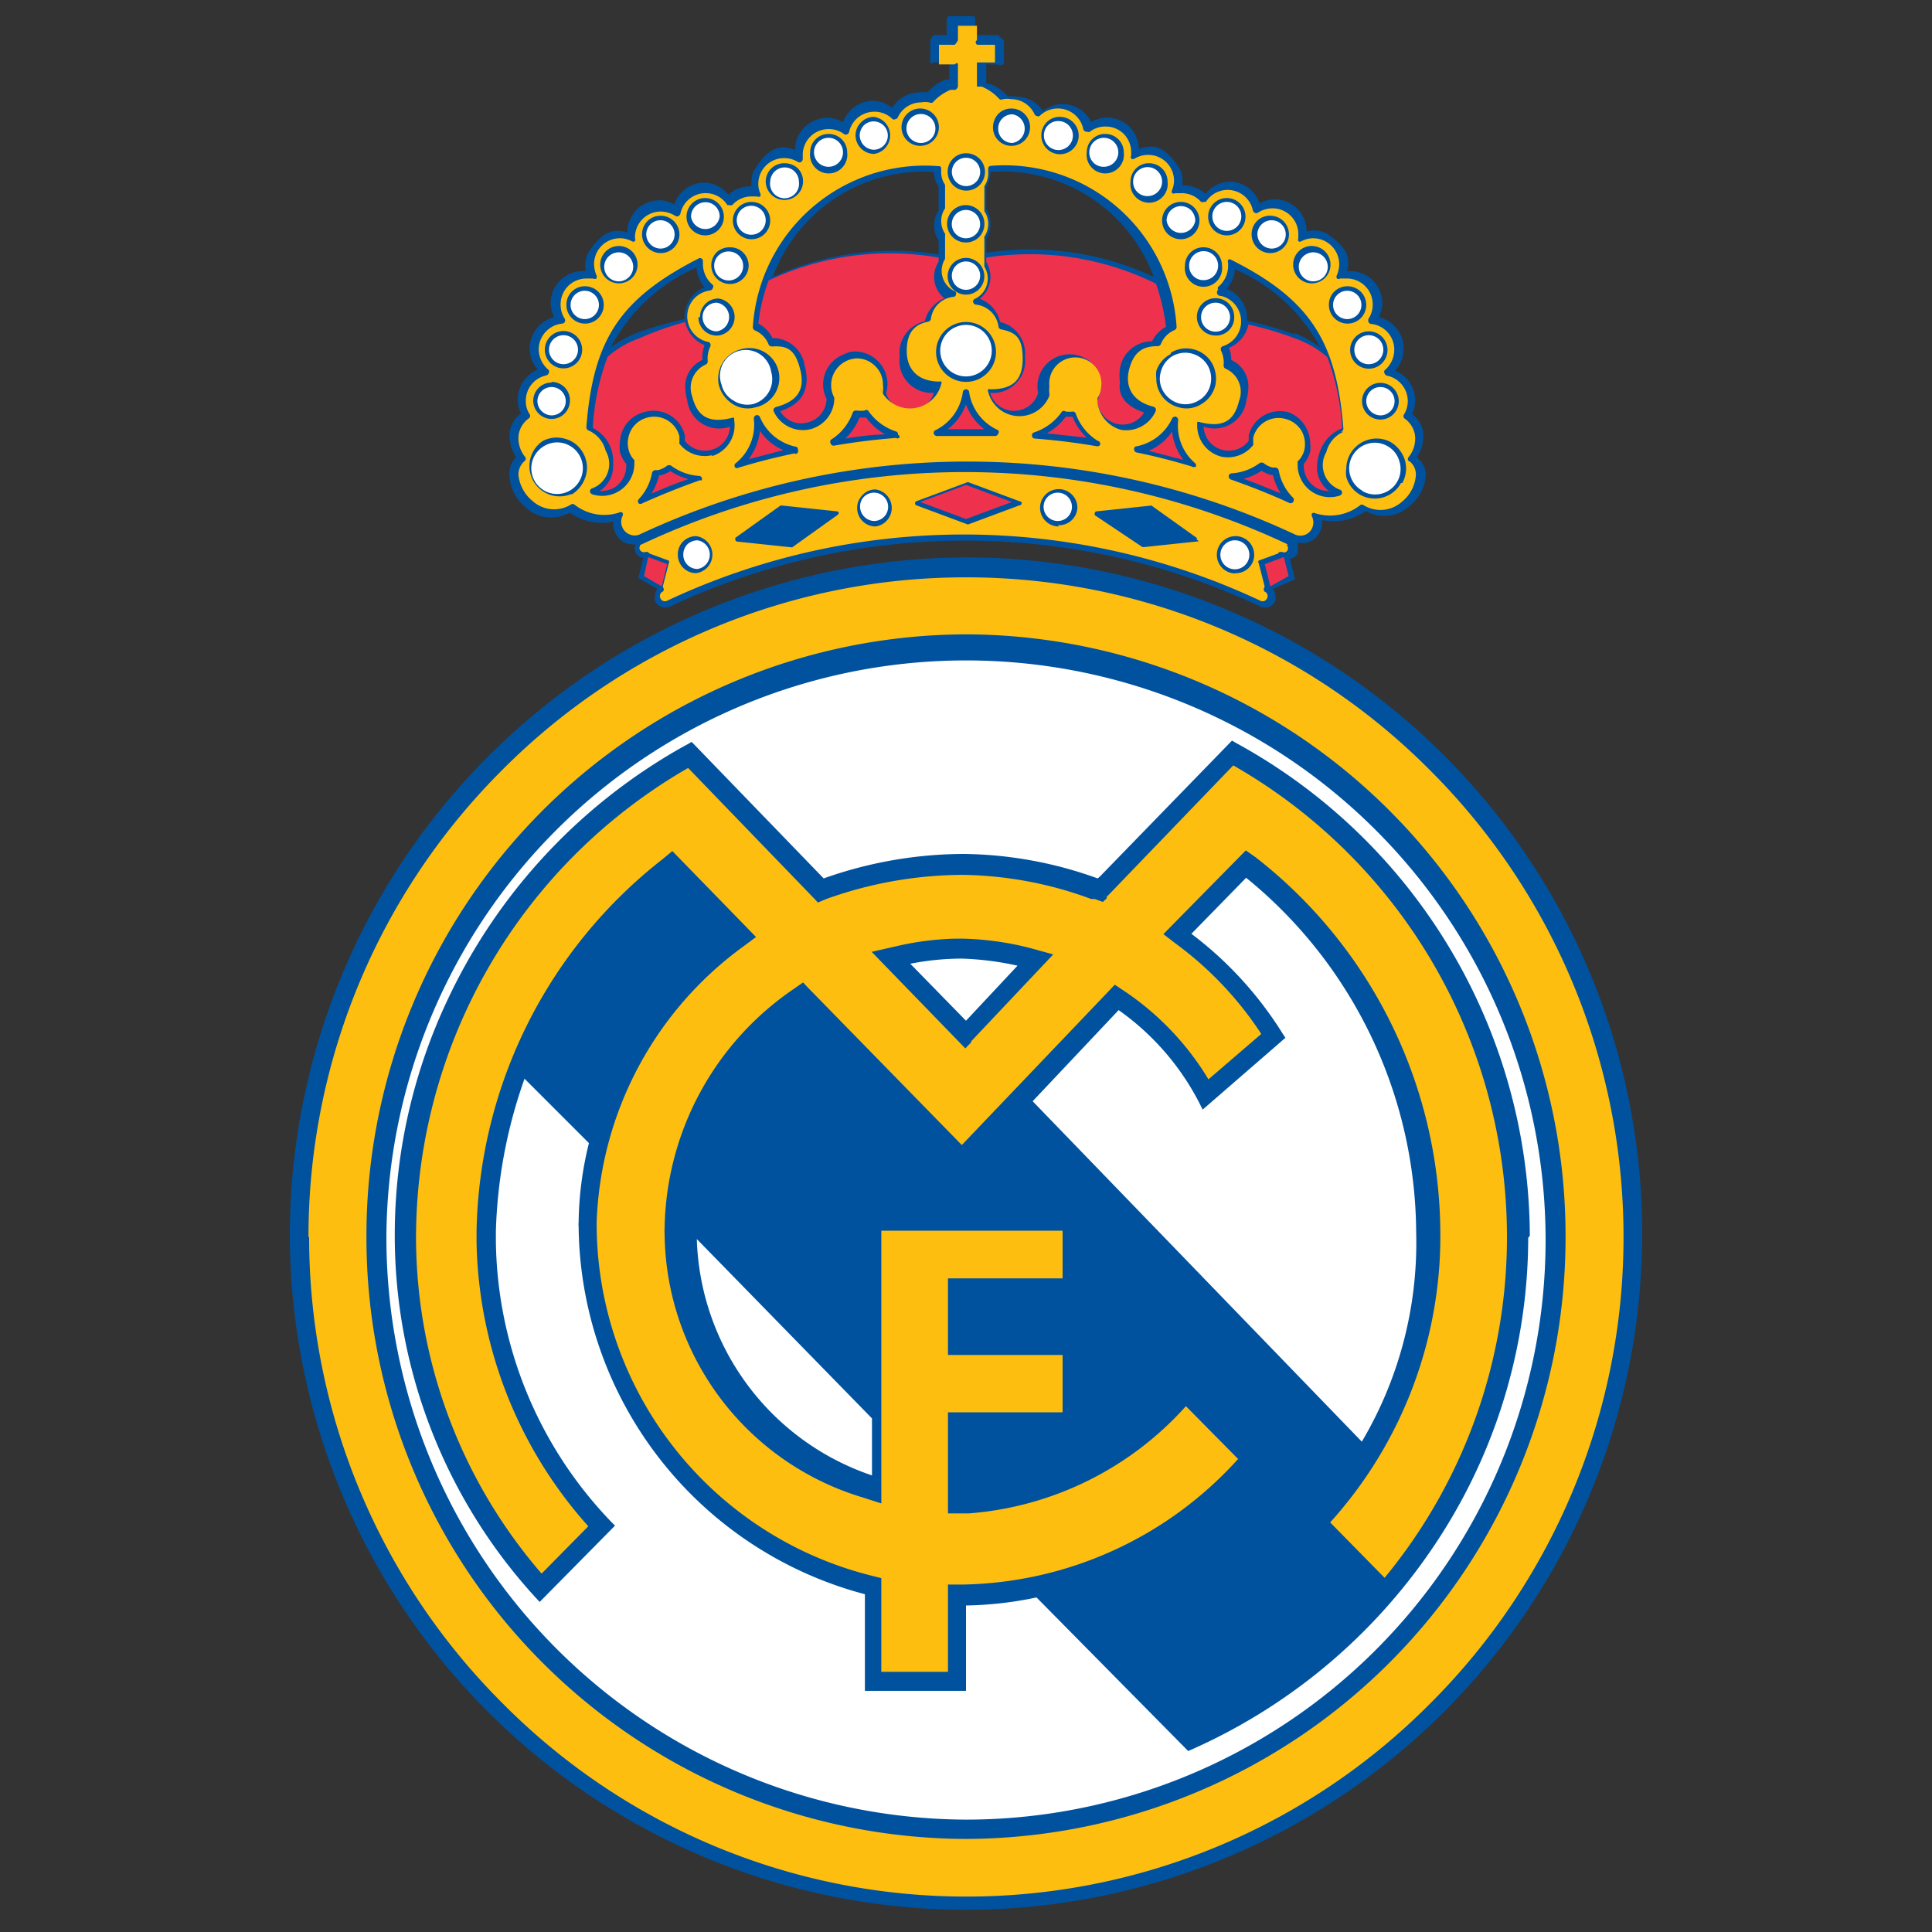 <svg id="Layer_1" data-name="Layer 1" xmlns="http://www.w3.org/2000/svg" viewBox="0 0 60 60"><rect x="0" y="0" width="60" height="60" fill="#333333" stroke="none"/><defs><style>.cls-1{fill:#00529f;}.cls-2{fill:#ee324e;}.cls-3{fill:#fff;}.cls-4{fill:#febe10;}</style></defs><title>svg-logo-template</title><path id="path3" class="cls-1" d="M44,14.2a1.13,1.13,0,0,0,.2-.6,1,1,0,0,0,0-.17.86.86,0,0,0-.35-.57.9.9,0,0,0,.1-.42,1,1,0,0,0-.62-.93,1,1,0,0,0,.26-.66,1,1,0,0,0-.77-1,1,1,0,0,0,.11-.43,1,1,0,0,0-1-1h-.1c.1-.34.07-.7-.6-1.15a.71.71,0,0,0-.18-.08.83.83,0,0,0-.47,0,1,1,0,0,0-1-1,.94.94,0,0,0-.46.13,1,1,0,0,0-.92-.68,1,1,0,0,0-.76.38,1,1,0,0,0-.65-.26h-.07a1.49,1.49,0,0,0,0-.21.64.64,0,0,0-.1-.33c-.46-.74-.88-.74-1.25-.59a1.05,1.05,0,0,0-.29-.69,1,1,0,0,0-.7-.29,1,1,0,0,0-.49.14A1,1,0,0,0,33,3.23a1,1,0,0,0-.61.22A1,1,0,0,0,31.57,3a.75.75,0,0,0-.26,0,1.44,1.44,0,0,0-.58-.4l-.1,0V2H31c.06.06.1,0,.18,0V1.25A1.13,1.13,0,0,1,31,1.09h-.71V.6a.09.09,0,0,0-.1-.1h-.69a.1.1,0,0,0-.1.1v.49H29a.46.46,0,0,0-.11.16v.69c0,.06.11,0,.11,0h.48v.53l-.1,0a1.44,1.44,0,0,0-.58.4.75.75,0,0,0-.26,0,1,1,0,0,0-.83.48,1,1,0,0,0-.61-.22,1,1,0,0,0-.92.67.93.93,0,0,0-.49-.14,1,1,0,0,0-1,1c-.38-.16-.81-.16-1.28.65a.6.6,0,0,0-.07.27,1.49,1.49,0,0,0,0,.21h-.07a1,1,0,0,0-.65.26,1,1,0,0,0-.76-.38,1,1,0,0,0-.92.68.94.94,0,0,0-.46-.13,1,1,0,0,0-1,1c-.35-.11-.71-.1-1.16.55a.84.84,0,0,0-.13.29,1.05,1.05,0,0,0,0,.36h-.09a1,1,0,0,0-1,1,1,1,0,0,0,.11.43,1,1,0,0,0-.51,1.63,1,1,0,0,0-.62.93.94.94,0,0,0,.1.43.89.89,0,0,0-.35.57,1.1,1.1,0,0,0,0,.18,1.13,1.13,0,0,0,.2.6.74.74,0,0,0-.21.51v.06a1.36,1.36,0,0,0,.51,1,1.15,1.15,0,0,0,1.36.16,1.74,1.74,0,0,0,1.36.28s0,.06,0,.09a.58.58,0,0,0,.06.26.59.59,0,0,0,.63.35s0,0,0,0a.34.34,0,0,0,0,.26.32.32,0,0,0,.18.16l.06,0-.14.57a.06.06,0,0,0,0,.07l.58.33a.35.35,0,0,0-.08.22.4.4,0,0,0,0,.15.35.35,0,0,0,.46.18,21.56,21.56,0,0,1,18.35,0,.35.35,0,0,0,.46-.18.4.4,0,0,0,0-.15.35.35,0,0,0-.08-.22L40.2,18a.08.08,0,0,0,0-.07l-.14-.58a.29.29,0,0,0,.24-.17.28.28,0,0,0,0-.15.36.36,0,0,0,0-.11.16.16,0,0,0,0-.07A.6.6,0,0,0,41,16.5a.58.58,0,0,0,.06-.26s0-.06,0-.09a1.74,1.74,0,0,0,1.36-.28,1.15,1.15,0,0,0,1.36-.16,1.32,1.32,0,0,0,.5-1s0,0,0,0A.74.74,0,0,0,44,14.2ZM21.26,9.85s0,0,0,.06a11.67,11.67,0,0,0-1.49.43,3.74,3.74,0,0,0-.8.45,5.45,5.45,0,0,1,2.66-2.48,1,1,0,0,0,.25.61A1,1,0,0,0,21.26,9.85Zm7.89-4v.69a.84.84,0,0,0,0,.93v.43A9,9,0,0,0,24,8.6,5,5,0,0,1,29,5.34.86.86,0,0,0,29.15,5.8Zm1.48,2.05V7.42a.9.9,0,0,0,0-.93V5.8a.94.94,0,0,0,.13-.46A5,5,0,0,1,35.83,8.6,9.06,9.06,0,0,0,30.63,7.85Zm9.59,2.49a11.67,11.67,0,0,0-1.49-.43s0,0,0-.06a1,1,0,0,0-.63-.93,1,1,0,0,0,.25-.61A5.45,5.45,0,0,1,41,10.79a3.74,3.74,0,0,0-.8-.45Z"/><path id="path5" class="cls-2" d="M41.32,15.25a.86.86,0,0,1-.42-.09.79.79,0,0,1-.41-.7v-.05a1.07,1.07,0,0,0,.2-.38,1.15,1.15,0,0,0,0-.26,1.06,1.06,0,0,0-.14-.51A1,1,0,0,0,40,12.8a1,1,0,0,0-1.22.72l0,.17a.78.78,0,0,1-1.4-.44,1,1,0,0,0,1.33-.83,1.55,1.55,0,0,0,.06-.4.9.9,0,0,0-.53-.84v0a1.17,1.17,0,0,0-.07-.38,1,1,0,0,0,.6-.72,10.09,10.09,0,0,1,1.45.43,3.09,3.09,0,0,1,1,.58,7.35,7.35,0,0,1,.46,2.21A1.2,1.2,0,0,0,41,14a1.49,1.49,0,0,0-.1.52.9.9,0,0,0,.42.76Z"/><path id="path7" class="cls-2" d="M35.53,12.81a.77.77,0,0,1-.86.35.79.79,0,0,1-.59-.73,1,1,0,0,0-.15-1.13,1,1,0,0,0-1.69.91.79.79,0,0,1-.75.55.77.77,0,0,1-.74-.56,1,1,0,0,0,1.08-1.13A1,1,0,0,0,31.06,10a1,1,0,0,0-.63-.72.88.88,0,0,0,.33-.69.94.94,0,0,0-.13-.46V8a8.82,8.82,0,0,1,5.27.81,6.21,6.21,0,0,1,.31,1.34,1,1,0,0,0-.43.45,1,1,0,0,0-1,.86,1.53,1.53,0,0,0,0,.41C34.71,12.32,35,12.63,35.53,12.81Z"/><path id="path9" class="cls-2" d="M29.35,9.26a1,1,0,0,0-.63.72,1,1,0,0,0-.78,1.09A1,1,0,0,0,29,12.2a.77.77,0,0,1-.74.56.78.78,0,0,1-.74-.55,1,1,0,0,0-.26-1,1,1,0,0,0-.8-.29.75.75,0,0,0-.24.08,1,1,0,0,0-.55,1.39.77.77,0,0,1-.59.73.75.75,0,0,1-.85-.35c.54-.18.82-.49.82-1a1.56,1.56,0,0,0-.06-.41,1,1,0,0,0-1-.86,1,1,0,0,0-.44-.45,5.69,5.69,0,0,1,.32-1.34A8.81,8.81,0,0,1,29.15,8v.13a.85.85,0,0,0,.2,1.15Z"/><path id="path11" class="cls-2" d="M21.81,11.18a.9.9,0,0,0-.53.84,1.55,1.55,0,0,0,.06.4,1,1,0,0,0,1.33.83.78.78,0,0,1-1.4.44l0-.16A1,1,0,0,0,20,12.8a1,1,0,0,0-.61.46,1.06,1.06,0,0,0-.14.51,1.15,1.15,0,0,0,0,.26,1.07,1.07,0,0,0,.2.38v.05a.8.8,0,0,1-.4.7.9.9,0,0,1-.43.09.9.9,0,0,0,.42-.76A1.49,1.49,0,0,0,19,14a1.17,1.17,0,0,0-.59-.71,7.35,7.35,0,0,1,.46-2.21,3.09,3.09,0,0,1,1-.58A10.09,10.09,0,0,1,21.28,10a1,1,0,0,0,.6.72,1.17,1.17,0,0,0-.07.38Z"/><path id="path13" class="cls-2" d="M38.62,14.87a1.88,1.88,0,0,0,.56-.25,1.08,1.08,0,0,0,.29.13h.06a2,2,0,0,0,.24.57C39.39,15.17,39,15,38.62,14.87Z"/><path id="path15" class="cls-2" d="M30,13.33h-.57a1.68,1.68,0,0,0,.57-.77,1.68,1.68,0,0,0,.57.77Z"/><path id="path17" class="cls-2" d="M20.23,15.33a2,2,0,0,0,.24-.57h.06a1.08,1.08,0,0,0,.29-.13,1.88,1.88,0,0,0,.56.25C21,15,20.61,15.17,20.23,15.33Z"/><path id="path19" class="cls-2" d="M23.25,14.26a1.75,1.75,0,0,0,.35-.88,1.64,1.64,0,0,0,.73.6Z"/><path id="path21" class="cls-2" d="M26.25,13.62a1.75,1.75,0,0,0,.44-.65l.21,0a1.85,1.85,0,0,0,.59.52C27.08,13.5,26.67,13.55,26.25,13.62Z"/><path id="path23" class="cls-2" d="M32.51,13.46a1.85,1.85,0,0,0,.59-.52l.21,0a1.75,1.75,0,0,0,.44.65C33.34,13.55,32.92,13.5,32.51,13.46Z"/><path id="path25" class="cls-2" d="M35.67,14a1.59,1.59,0,0,0,.73-.6,1.75,1.75,0,0,0,.35.88Z"/><path id="path27" class="cls-3" d="M28.15,4a.45.45,0,1,1,.44.44A.45.45,0,0,1,28.15,4Z"/><path id="path29" class="cls-3" d="M29.56,5.34a.44.44,0,1,1,.44.44A.45.45,0,0,1,29.56,5.34Z"/><path id="path31" class="cls-3" d="M29.56,7A.44.44,0,1,1,30,7.4.44.44,0,0,1,29.56,7Z"/><path id="path33" class="cls-3" d="M29.56,8.57A.44.44,0,1,1,30,9,.44.44,0,0,1,29.56,8.57Z"/><path id="path35" class="cls-3" d="M26.7,4.2a.46.46,0,0,1,.13-.31.44.44,0,1,1,.31.76A.45.45,0,0,1,26.7,4.2Z"/><path id="path37" class="cls-3" d="M25.28,4.73a.45.45,0,1,1,.45.45A.45.45,0,0,1,25.28,4.73Z"/><path id="path39" class="cls-3" d="M23.92,5.64a.45.45,0,0,1,.45-.44.43.43,0,0,1,.31.13.44.44,0,0,1,.13.31.45.45,0,1,1-.89,0Z"/><path id="path41" class="cls-3" d="M22.88,6.85a.45.45,0,1,1,.44.44A.45.45,0,0,1,22.88,6.85Z"/><path id="path43" class="cls-3" d="M21.46,6.73a.45.45,0,0,1,.44-.45.44.44,0,0,1,.45.45.45.45,0,0,1-.89,0Z"/><path id="path45" class="cls-3" d="M20.07,7.28a.44.44,0,1,1,.44.44A.45.45,0,0,1,20.07,7.28Z"/><path id="path47" class="cls-3" d="M18.77,8.22a.45.45,0,0,1,.89,0,.45.45,0,1,1-.89,0Z"/><path id="path49" class="cls-3" d="M17.72,9.46a.44.44,0,1,1,.44.45A.44.44,0,0,1,17.72,9.46Z"/><path id="path51" class="cls-3" d="M17.05,10.86a.45.45,0,1,1,.45.45A.45.45,0,0,1,17.05,10.86Z"/><path id="path53" class="cls-3" d="M16.69,12.46a.44.44,0,1,1,.44.44A.45.45,0,0,1,16.69,12.46Z"/><path id="path55" class="cls-3" d="M22.18,8.25a.44.44,0,0,1,.45-.44.45.45,0,1,1-.45.44Z"/><path id="path57" class="cls-3" d="M21.82,9.85a.44.44,0,0,1,.44-.45.45.45,0,0,1,0,.89A.44.44,0,0,1,21.82,9.85Z"/><path id="path59" class="cls-3" d="M29.2,10.89a.8.8,0,1,1,.8.8A.8.8,0,0,1,29.2,10.89Z"/><path id="path61" class="cls-3" d="M22.78,12.44a.76.76,0,0,1-.37-.49.8.8,0,1,1,1.54-.4h0a.8.8,0,0,1-.57,1A.79.79,0,0,1,22.78,12.44Z"/><path id="path63" class="cls-3" d="M16.6,14.93a.8.8,0,0,1,.32-1.09.78.78,0,0,1,.6-.07.8.8,0,0,1,.48.38h0a.8.8,0,0,1-1.4.78Z"/><path id="path65" class="cls-3" d="M31,4a.44.44,0,0,1,.44-.45.45.45,0,0,1,0,.89A.44.44,0,0,1,31,4Z"/><path id="path67" class="cls-3" d="M32.42,4.2a.44.44,0,0,1,.44-.44.45.45,0,1,1-.44.44Z"/><path id="path69" class="cls-3" d="M33.83,4.73a.45.45,0,1,1,.44.45A.44.44,0,0,1,33.83,4.73Z"/><path id="path71" class="cls-3" d="M35.19,5.64a.45.45,0,1,1,.44.45A.44.44,0,0,1,35.19,5.64Z"/><path id="path73" class="cls-3" d="M36.23,6.85a.45.45,0,0,1,.45-.45.46.46,0,0,1,.31.13.48.48,0,0,1,.13.32.45.45,0,0,1-.89,0Z"/><path id="path75" class="cls-3" d="M37.65,6.73a.45.45,0,1,1,.45.44A.45.45,0,0,1,37.65,6.73Z"/><path id="path77" class="cls-3" d="M39.05,7.28a.44.44,0,1,1,.44.44A.45.45,0,0,1,39.05,7.28Z"/><path id="path79" class="cls-3" d="M40.34,8.22a.45.45,0,0,1,.89,0,.45.45,0,1,1-.89,0Z"/><path id="path81" class="cls-3" d="M41.4,9.46a.44.44,0,1,1,.44.45A.44.44,0,0,1,41.4,9.46Z"/><path id="path83" class="cls-3" d="M42.06,10.86a.45.45,0,1,1,.44.45A.44.44,0,0,1,42.06,10.86Z"/><path id="path85" class="cls-3" d="M42.43,12.46a.44.44,0,1,1,.44.44A.45.45,0,0,1,42.43,12.46Z"/><path id="path87" class="cls-3" d="M36.93,8.25a.45.45,0,1,1,.44.45A.44.44,0,0,1,36.93,8.25Z"/><path id="path89" class="cls-3" d="M37.3,9.85a.45.45,0,0,1,.44-.45.45.45,0,1,1-.44.45Z"/><path id="path91" class="cls-3" d="M36.62,12.53a.83.83,0,0,1-.49-.37.76.76,0,0,1-.08-.61h0a.81.81,0,0,1,.36-.49.81.81,0,0,1,1.09.28.82.82,0,0,1,.09.61.76.76,0,0,1-.37.49.78.78,0,0,1-.6.09Z"/><path id="path93" class="cls-3" d="M42.31,15.24a.8.8,0,0,1-.38-.48.78.78,0,0,1,.07-.6h0a.8.8,0,0,1,.48-.38.78.78,0,0,1,.6.07.77.77,0,0,1,.38.48.79.79,0,0,1-1.15.92Z"/><path id="path95" class="cls-3" d="M26.71,15.73a.42.42,0,0,1,.13-.31.44.44,0,1,1,.31.76A.45.45,0,0,1,26.71,15.73Z"/><path id="path97" class="cls-3" d="M21.22,17.23a.47.47,0,0,1,.12-.32.48.48,0,0,1,.32-.13.45.45,0,0,1,0,.89A.44.44,0,0,1,21.22,17.23Z"/><path id="path99" class="cls-2" d="M30,15.06l1.42.53L30,16.12l-1.42-.53Z"/><path id="path101" class="cls-2" d="M20.13,17.3l.59.22-.17.69L20,17.89Z"/><path id="path103" class="cls-3" d="M32.41,15.73a.44.44,0,1,1,.44.45A.44.44,0,0,1,32.41,15.73Z"/><path id="path105" class="cls-3" d="M37.9,17.23a.45.45,0,0,1,.44-.45.45.45,0,1,1-.44.45Z"/><path id="path107" class="cls-4" d="M40,16.91h0a23.53,23.53,0,0,0-20.08,0,.06.06,0,0,0-.05.06.12.12,0,0,0,0,.1.14.14,0,0,0,.08.07.1.1,0,0,0,.09,0h.08l.05.05v0l.6.22a.07.07,0,0,1,0,.08l-.18.7,0,.05a.1.1,0,0,1,0,.13.15.15,0,0,0-.08.21.15.15,0,0,0,.2.08,21.66,21.66,0,0,1,18.44,0,.15.15,0,0,0,.2-.08.15.15,0,0,0-.08-.21.1.1,0,0,1,0-.13l0-.05-.18-.7a.07.07,0,0,1,0-.08l.6-.22v0a.12.12,0,0,1,.05-.05h.08a.12.12,0,0,0,.17-.06.12.12,0,0,0,0-.1.06.06,0,0,0-.05-.06Zm-18.38.89a.57.57,0,0,1-.57-.57.56.56,0,0,1,.16-.41.57.57,0,0,1,.41-.17.58.58,0,0,1,0,1.15ZM26,16l-1.4,1h0l-1.7-.18a.06.06,0,0,1-.06-.05.09.09,0,0,1,0-.07l1.4-1s0,0,.05,0l1.7.18a.06.06,0,0,1,.06.05A.11.11,0,0,1,26,16Zm1.19.35a.57.57,0,0,1-.57-.58.56.56,0,0,1,.17-.4.54.54,0,0,1,.4-.17.58.58,0,0,1,0,1.15Zm4.48-.66-1.61.6a0,0,0,0,1,0,0l-1.61-.6a.07.07,0,0,1,0-.12l1.61-.6h0l1.61.6a.06.06,0,0,1,0,.12Zm1.22.66a.58.58,0,1,1,.57-.58A.57.57,0,0,1,32.85,16.31Zm4.34.46-1.7.18h-.05L34,16a.11.11,0,0,1,0-.07.06.06,0,0,1,.06-.05l1.7-.18s0,0,0,0l1.4,1a.06.06,0,0,1,0,.07A0,0,0,0,1,37.19,16.77Zm1.15,1a.58.58,0,1,1,.57-.57A.57.57,0,0,1,38.34,17.8Z"/><path id="path109" class="cls-4" d="M43.75,14.32a.09.09,0,0,1,0-.13.91.91,0,0,0,.19-.7.79.79,0,0,0-.33-.5.1.1,0,0,1,0-.13.8.8,0,0,0,.11-.4.81.81,0,0,0-.63-.79A.11.11,0,0,1,43,11.6a.1.1,0,0,1,0-.1.83.83,0,0,0,.3-.64.8.8,0,0,0-.72-.8A.1.1,0,0,1,42.5,10a.12.12,0,0,1,0-.1.79.79,0,0,0,.13-.45.8.8,0,0,0-.8-.8l-.21,0a.09.09,0,0,1-.1,0,.11.11,0,0,1,0-.11.88.88,0,0,0,.07-.33.81.81,0,0,0-.8-.81.78.78,0,0,0-.37.09.09.09,0,0,1-.1,0,.13.13,0,0,1,0-.09V7.27a.8.8,0,0,0-.8-.8.83.83,0,0,0-.46.14.1.1,0,0,1-.09,0,.13.13,0,0,1-.06-.07.8.8,0,0,0-1.46-.27s0,0-.07,0a.11.11,0,0,1-.08,0A.8.8,0,0,0,36.68,6l-.18,0a.11.11,0,0,1-.1,0,.12.12,0,0,1,0-.1.72.72,0,0,0,.06-.29.8.8,0,0,0-.81-.8.81.81,0,0,0-.42.12.12.12,0,0,1-.1,0,.12.12,0,0,1,0-.1V4.73a.81.81,0,0,0-.23-.57.79.79,0,0,0-.57-.23.77.77,0,0,0-.48.16.09.09,0,0,1-.09,0A.11.11,0,0,1,33.64,4a.8.8,0,0,0-.78-.63.79.79,0,0,0-.57.23.08.08,0,0,1-.09,0s-.05,0-.07-.05a.8.8,0,0,0-.72-.47.75.75,0,0,0-.26,0,.11.11,0,0,1-.11,0,1.53,1.53,0,0,0-.55-.39l-.15,0s0-.1,0-.1V1.94s0-.1,0,0h.56V1.39h-.56s-.09-.09,0-.14V.8h-.59v.45a.53.53,0,0,1-.1.14h-.49V2h.49s.09-.09.1,0v.69a.16.16,0,0,1-.08.1l-.15,0a1.53,1.53,0,0,0-.55.39.11.11,0,0,1-.11,0,.75.75,0,0,0-.26,0,.8.8,0,0,0-.72.47.09.09,0,0,1-.08.05.07.07,0,0,1-.08,0,.79.79,0,0,0-.57-.23.8.8,0,0,0-.78.63.11.11,0,0,1-.06.07.09.09,0,0,1-.09,0,.77.77,0,0,0-.48-.16.8.8,0,0,0-.81.8l0,.13a.11.11,0,0,1-.05.09.09.09,0,0,1-.1,0,.82.82,0,0,0-.43-.12.8.8,0,0,0-.8.8.72.72,0,0,0,.06.29.12.12,0,0,1,0,.1.11.11,0,0,1-.1,0l-.18,0a.8.8,0,0,0-.59.27.11.11,0,0,1-.08,0s-.06,0-.07,0a.8.8,0,0,0-1.46.27.13.13,0,0,1-.06.07.1.1,0,0,1-.09,0,.86.86,0,0,0-.46-.14.8.8,0,0,0-.8.8V7.4a.11.11,0,0,1,0,.09.09.09,0,0,1-.1,0,.8.8,0,0,0-1.17.72.88.88,0,0,0,.07.33.11.11,0,0,1,0,.11.1.1,0,0,1-.1,0l-.21,0a.8.8,0,0,0-.8.8.79.79,0,0,0,.13.45.12.12,0,0,1,0,.1.1.1,0,0,1-.08.05.81.81,0,0,0-.73.8.84.84,0,0,0,.31.64.1.1,0,0,1,0,.1.11.11,0,0,1-.08.07.8.8,0,0,0-.63.79.71.71,0,0,0,.11.4.1.1,0,0,1,0,.13.79.79,0,0,0-.33.5.91.91,0,0,0,.19.7.09.09,0,0,1,0,.13.56.56,0,0,0-.2.44,1.21,1.21,0,0,0,.44.81,1,1,0,0,0,1.19.11.09.09,0,0,1,.11,0,1.49,1.49,0,0,0,1.38.25.11.11,0,0,1,.11,0,.11.11,0,0,1,0,.11.43.43,0,0,0,0,.35.41.41,0,0,0,.23.22.39.39,0,0,0,.3,0,24,24,0,0,1,20.36,0,.4.4,0,0,0,.53-.2.43.43,0,0,0,0-.35.11.11,0,0,1,0-.11.1.1,0,0,1,.1,0,1.51,1.51,0,0,0,1.39-.25.09.09,0,0,1,.11,0,1,1,0,0,0,1.19-.11,1.16,1.16,0,0,0,.43-.81.52.52,0,0,0-.19-.44Zm-.31-1.86a.57.57,0,1,1-1.14,0,.57.57,0,1,1,1.14,0Zm-.94-2.17a.58.58,0,1,1-.57.57A.58.58,0,0,1,42.5,10.29Zm-.66-1.4a.58.58,0,1,1-.57.57.57.57,0,0,1,.57-.57Zm0,5.2Zm-1.1-6.45a.58.58,0,1,1-.58.58A.58.58,0,0,1,40.79,7.64Zm-1.3-.94a.58.58,0,1,1-.57.58A.57.57,0,0,1,39.49,6.7ZM38.1,6.15a.58.58,0,1,1-.58.58A.58.58,0,0,1,38.1,6.15Zm-.73,1.53a.57.57,0,0,1,.58.57.58.58,0,1,1-1.15,0A.57.57,0,0,1,37.37,7.68Zm-1,3.27a.9.9,0,0,1,.7-.1.91.91,0,0,1,.57.43,1,1,0,0,1,.1.7.93.93,0,0,1-.43.57.86.86,0,0,1-.7.1.93.93,0,0,1-.57-.42.91.91,0,0,1-.13-.48,1,1,0,0,1,0-.23h0A.91.91,0,0,1,36.35,11Zm1.39-.53a.58.58,0,1,1,.57-.57A.56.56,0,0,1,37.74,10.42ZM36.68,6.27a.56.56,0,0,1,.4.17.57.57,0,0,1,.17.41.58.58,0,1,1-.57-.58Zm-1-1.2a.57.57,0,0,1,.58.57.58.58,0,1,1-1.15,0A.57.57,0,0,1,35.63,5.07Zm-1.36-.91a.57.57,0,0,1,.58.57.58.58,0,1,1-1.15,0A.57.57,0,0,1,34.27,4.16Zm-1.41-.53a.58.58,0,1,1-.57.57A.57.57,0,0,1,32.86,3.63ZM31,3.54a.57.57,0,0,1,.41-.17.58.58,0,0,1,0,1.16A.57.57,0,0,1,30.84,4,.62.62,0,0,1,31,3.54ZM30,4.76a.58.58,0,1,1-.57.58A.57.57,0,0,1,30,4.76Zm-.57,3.81a.57.57,0,1,1,.57.58A.57.57,0,0,1,29.43,8.57Zm1.5,2.32A.93.93,0,1,1,30,10,.93.93,0,0,1,30.93,10.89ZM30,7.53A.58.58,0,1,1,30.57,7,.57.57,0,0,1,30,7.53ZM28.59,3.37A.58.58,0,1,1,28,4,.58.58,0,0,1,28.59,3.37Zm-1.85.43a.56.56,0,0,1,.4-.17.58.58,0,0,1,0,1.15.58.58,0,0,1-.57-.58A.56.56,0,0,1,26.74,3.8Zm-1,.36a.57.57,0,0,1,.57.57.58.58,0,1,1-1.15,0A.57.57,0,0,1,25.73,4.16Zm-1.36.91a.59.59,0,0,1,.4.16.58.58,0,1,1-1,.41A.57.57,0,0,1,24.37,5.07Zm-1.05,1.2a.58.58,0,1,1-.57.58A.58.58,0,0,1,23.32,6.27ZM23,10.85a.93.93,0,1,1,.46,1.8.86.86,0,0,1-.7-.1,1,1,0,0,1-.43-.57A.94.94,0,0,1,23,10.85Zm-1.26-1a.57.57,0,0,1,.57-.58.58.58,0,0,1,0,1.15A.57.57,0,0,1,21.69,9.85Zm.94-2.17a.57.57,0,0,1,.57.57.58.58,0,1,1-1-.41A.6.6,0,0,1,22.63,7.68ZM21.9,6.15a.58.58,0,0,1,.58.58.58.58,0,1,1-.58-.58Zm-1.39.55a.58.58,0,1,1-.57.58A.57.57,0,0,1,20.51,6.7Zm-1.29.94a.58.58,0,1,1-.58.58A.58.58,0,0,1,19.22,7.64ZM18.16,8.89a.58.58,0,1,1-.57.57A.57.57,0,0,1,18.16,8.89Zm-.05,5.2Zm-1.19-3.23a.58.58,0,1,1,.58.58A.58.58,0,0,1,16.92,10.86Zm.21,1a.57.57,0,0,1,.57.58.57.57,0,0,1-1.14,0A.57.57,0,0,1,17.13,11.88Zm.62,3.48a.94.94,0,0,1-.9-1.64.92.92,0,0,1,.71-.07.9.9,0,0,1,.55.44.92.92,0,0,1,.12.45A1,1,0,0,1,17.75,15.36Zm4-.43q-.91.32-1.8.72a.1.1,0,0,1-.12,0,.11.11,0,0,1,0-.12,1.61,1.61,0,0,0,.42-.83.12.12,0,0,1,.09-.08l.1,0a.74.74,0,0,0,.28-.14.13.13,0,0,1,.12,0,1.62,1.62,0,0,0,.87.32.09.09,0,0,1,.09.08A.1.1,0,0,1,21.78,14.93Zm.35-.77a1,1,0,0,1-1-.36.14.14,0,0,1,0-.06l0-.17a.81.81,0,0,0-1-.58.8.8,0,0,0-.49.37.84.84,0,0,0-.09.62.72.72,0,0,0,.18.33.14.14,0,0,1,0,.06,1,1,0,0,1-1.31,1,.11.11,0,0,1-.07-.09.1.1,0,0,1,.06-.09A.81.81,0,0,0,18.81,14a.94.94,0,0,0-.53-.63.11.11,0,0,1-.07-.1c.21-2.74,1.06-4,3.48-5.24a.09.09,0,0,1,.14.08v.1a.84.84,0,0,0,.31.64.09.09,0,0,1,0,.09.11.11,0,0,1-.08.08A.81.81,0,0,0,22,10.62a.1.1,0,0,1,.06.05.14.14,0,0,1,0,.09.85.85,0,0,0-.08.46.11.11,0,0,1-.06.1.79.79,0,0,0-.42,1c.16.63.53.83,1.22.66a.09.09,0,0,1,.08,0s0,0,0,.07A1,1,0,0,1,22.13,14.16Zm2.58-.06c-.59.12-1.17.27-1.73.44a.11.11,0,0,1-.12,0,.1.1,0,0,1,0-.12A1.53,1.53,0,0,0,23.41,13a.12.12,0,0,1,.08-.11.11.11,0,0,1,.11.06,1.55,1.55,0,0,0,1.1.92.08.08,0,0,1,.08.09A.1.1,0,0,1,24.71,14.1Zm3.15-.48c-.64.05-1.29.13-1.93.24a.09.09,0,0,1-.1-.06.11.11,0,0,1,0-.12,1.64,1.64,0,0,0,.68-.84.1.1,0,0,1,.09-.07h.05a.85.85,0,0,0,.23,0,.09.09,0,0,1,.11,0,1.68,1.68,0,0,0,.87.65.09.09,0,0,1,.06.1C28,13.58,27.91,13.61,27.86,13.62Zm-.41-1.37a0,0,0,0,1,0-.05,1,1,0,0,0,0-.24.78.78,0,0,0-.24-.57.8.8,0,0,0-.57-.24.83.83,0,0,0-.7,1.22s0,0,0,.05a1,1,0,0,1-.74.93,1,1,0,0,1-1.14-.55.14.14,0,0,1,0-.09.18.18,0,0,1,.07-.05c.67-.18.91-.54.75-1.17s-.41-.74-.88-.71a.11.11,0,0,1-.1-.06.78.78,0,0,0-.43-.44.11.11,0,0,1-.06-.1,5.35,5.35,0,0,1,5.76-5c.06,0,.09,0,.09.11v.08a.69.69,0,0,0,.12.39.07.07,0,0,1,0,0v.73a.07.07,0,0,1,0,0,.71.71,0,0,0-.12.39.72.72,0,0,0,.12.4.07.07,0,0,1,0,.05v.73a.07.07,0,0,1,0,0,.7.7,0,0,0,.29,1,.08.08,0,0,1,.05.1s0,.07-.08.08a.78.78,0,0,0-.7.69.11.11,0,0,1-.08.08c-.46.09-.67.37-.67.91s.31.94,1,.95a.11.11,0,0,1,.07,0,.08.08,0,0,1,0,.08,1,1,0,0,1-1.9.12ZM31,13.47a.1.1,0,0,1-.09.07H29.09a.1.1,0,0,1-.09-.07.09.09,0,0,1,.05-.11,1.54,1.54,0,0,0,.85-1.17.1.1,0,0,1,.2,0A1.54,1.54,0,0,0,31,13.36.09.09,0,0,1,31,13.47Zm3.17.33a.09.09,0,0,1-.1.06c-.64-.11-1.29-.19-1.93-.24,0,0-.09,0-.09-.09a.09.09,0,0,1,.06-.1,1.68,1.68,0,0,0,.87-.65.09.09,0,0,1,.11,0,.85.85,0,0,0,.23,0h0a.1.1,0,0,1,.09.07,1.64,1.64,0,0,0,.68.84A.1.1,0,0,1,34.17,13.8Zm.65-.45a1,1,0,0,1-.74-.93.43.43,0,0,1,0-.05A.72.72,0,0,0,34.2,12a.81.81,0,1,0-1.61,0,1,1,0,0,0,0,.24,0,0,0,0,1,0,.05,1,1,0,0,1-1.9-.12.08.08,0,0,1,0-.08.11.11,0,0,1,.07,0c.71,0,1-.3,1-.95s-.21-.82-.67-.91a.11.11,0,0,1-.08-.08.79.79,0,0,0-.71-.69.11.11,0,0,1-.08-.08.09.09,0,0,1,.06-.1.7.7,0,0,0,.29-1,.07.07,0,0,1,0,0V7.4a.07.07,0,0,1,0-.05.72.72,0,0,0,.12-.4.69.69,0,0,0-.12-.39.07.07,0,0,1,0,0V5.78a.07.07,0,0,1,0,0,.69.69,0,0,0,.12-.39V5.26a.09.09,0,0,1,.09-.11,5.35,5.35,0,0,1,5.76,5,.11.11,0,0,1-.06.1.78.78,0,0,0-.43.44.11.11,0,0,1-.1.06c-.47,0-.74.19-.88.71s.07,1,.75,1.17a.18.18,0,0,1,.07.05.14.14,0,0,1,0,.09A1,1,0,0,1,34.82,13.35Zm2.32,1.14a.11.11,0,0,1-.12,0c-.56-.17-1.14-.32-1.73-.44a.1.1,0,0,1-.07-.1.08.08,0,0,1,.08-.09A1.55,1.55,0,0,0,36.4,13a.11.11,0,0,1,.12-.06.12.12,0,0,1,.07.11,1.53,1.53,0,0,0,.52,1.33A.1.1,0,0,1,37.14,14.49Zm3,1.12a.11.11,0,0,1-.12,0c-.59-.27-1.2-.51-1.8-.72a.1.1,0,0,1-.06-.11.09.09,0,0,1,.09-.08,1.62,1.62,0,0,0,.87-.32.13.13,0,0,1,.12,0,.74.74,0,0,0,.28.14l.1,0a.12.12,0,0,1,.09.08,1.61,1.61,0,0,0,.42.83A.11.11,0,0,1,40.14,15.61Zm1.58-2.2a.94.94,0,0,0-.53.63.81.81,0,0,0,.43,1.17.1.1,0,0,1,.06.09.11.11,0,0,1-.07.09,1,1,0,0,1-1.31-1,.14.14,0,0,1,0-.06A.72.72,0,0,0,40.5,14a.84.84,0,0,0-.08-.62.82.82,0,0,0-.5-.37.81.81,0,0,0-1,.58l0,.17a.14.14,0,0,1,0,.06,1,1,0,0,1-1,.36,1,1,0,0,1-.74-1s0-.06,0-.07a.09.09,0,0,1,.08,0c.69.17,1.06,0,1.22-.66a.78.78,0,0,0-.42-1,.11.11,0,0,1-.06-.1.85.85,0,0,0-.08-.46.14.14,0,0,1,0-.09.1.1,0,0,1,.06-.05.81.81,0,0,0-.06-1.56A.11.11,0,0,1,37.83,9a.09.09,0,0,1,0-.09.84.84,0,0,0,.31-.64V8.16a.13.13,0,0,1,0-.09.09.09,0,0,1,.1,0c2.42,1.22,3.27,2.5,3.48,5.24a.11.11,0,0,1-.07.1ZM43.51,15a.93.93,0,0,1-1.26.37.92.92,0,0,1-.44-.56.78.78,0,0,1,0-.26.94.94,0,0,1,.67-.89.92.92,0,0,1,.71.07,1,1,0,0,1,.44.56.93.93,0,0,1-.08.71Z"/><path id="path111" class="cls-2" d="M39.87,17.3l.15.59-.57.32-.17-.69Z"/><path id="path113" class="cls-1" d="M9,38.41a21,21,0,1,0,21-21.1A21.07,21.07,0,0,0,9,38.41Z"/><path id="path115" class="cls-4" d="M9.6,38.41a20.44,20.44,0,0,0,6,14.48h0A20.28,20.28,0,0,0,30,58.9h0a20.28,20.28,0,0,0,14.42-6h0a20.44,20.44,0,0,0,6-14.48h0a20.46,20.46,0,0,0-6-14.49h0a20.28,20.28,0,0,0-14.42-6h0a20.28,20.28,0,0,0-14.42,6h0a20.46,20.46,0,0,0-6,14.49Z"/><path id="path117" class="cls-1" d="M11.38,38.4A18.68,18.68,0,0,1,30,19.7h0A18.68,18.68,0,0,1,48.62,38.4h0A18.68,18.68,0,0,1,30,57.11h0A18.68,18.68,0,0,1,11.38,38.4Z"/><path id="path119" class="cls-3" d="M12,38.4A18,18,0,1,1,30,56.51,18.08,18.08,0,0,1,12,38.4Z"/><path id="path121" class="cls-1" d="M47.51,38.38a17.51,17.51,0,0,0-9.13-15.31L38.26,23l-4.1,4.22h0l-.07.06a12.57,12.57,0,0,0-4.16-.76h0a13.08,13.08,0,0,0-4.35.76l-4.1-4.24-.12.07-.13.07h0a17.57,17.57,0,0,0-7.34,7.89h0a17.08,17.08,0,0,0-1.63,7.29,16.64,16.64,0,0,0,4.37,11.25l.13.14,2.34-2.37L19,47.28a12.78,12.78,0,0,1-3.6-8.71c0-.11,0-.23,0-.34a15.4,15.4,0,0,1,.89-4.73l2,2a10.62,10.62,0,0,0-.32,2.45.76.76,0,0,0,0,.15,11.93,11.93,0,0,0,8.89,11.41v3H30V49.86a11.48,11.48,0,0,0,2.19-.25l4.71,4.77a17.72,17.72,0,0,0,8-6.94h0a17.19,17.19,0,0,0,2.56-9ZM27.08,45.82a8,8,0,0,1-5.44-7.34l5.44,5.57ZM30,31.7l-1.73-1.77a8.42,8.42,0,0,1,1.59-.16,9.29,9.29,0,0,1,1.74.22Zm12.3,13.08L32.07,34.2l2.67-2.83a8,8,0,0,1,2.51,2.89l.1.2,2.57-2.23-.08-.12A11.45,11.45,0,0,0,37,29l1.7-1.74a14.28,14.28,0,0,1,5.28,11,12.11,12.11,0,0,1-1.74,6.6Z"/><path id="path123" class="cls-4" d="M38.3,23.77l-3.85,4-.08.08h0l0,.05-.12.11L34,27.92l-.11,0a11.87,11.87,0,0,0-4-.75,12.63,12.63,0,0,0-4.23.75l-.26.11-.12-.13-3.91-4.05a16.86,16.86,0,0,0-8.45,14.54,16,16,0,0,0,3.9,10.48l1.45-1.47a13.58,13.58,0,0,1-3.47-8.82c0-.12,0-.24,0-.36a15,15,0,0,1,5.78-11.54l.3-.25,2.6,2.67-.39.29a11.06,11.06,0,0,0-4.56,8.56v.14a11.27,11.27,0,0,0,8.52,10.84l.32.08v2.91h2.07V49.21h.44a11.78,11.78,0,0,0,8.57-3.9l-1.62-1.64A10.08,10.08,0,0,1,30.09,47h-.23l-.42,0V43.86H33V42.08H29.44V39.7H33V38.22H27.37v8.47l-.56-.18a8.63,8.63,0,0,1-6.17-8.2,1,1,0,0,1,0-.17,9.15,9.15,0,0,1,4-7.42l.3-.21.15.16,4.78,4.89,4.6-4.82.15-.16.3.2a8.73,8.73,0,0,1,2.61,2.74l1.64-1.41a10.82,10.82,0,0,0-2.65-2.8l-.39-.3,2.56-2.6.3.21a14.85,14.85,0,0,1,5.74,11.57,13.26,13.26,0,0,1-3.42,9.09L43,49A16.62,16.62,0,0,0,46.8,38.35a16.86,16.86,0,0,0-8.5-14.58Zm-8.14,8.6-.18.19-2.91-3,.75-.17a9,9,0,0,1,1.86-.24h.18a9.16,9.16,0,0,1,2.16.3l.69.19-2.55,2.7Z"/></svg>